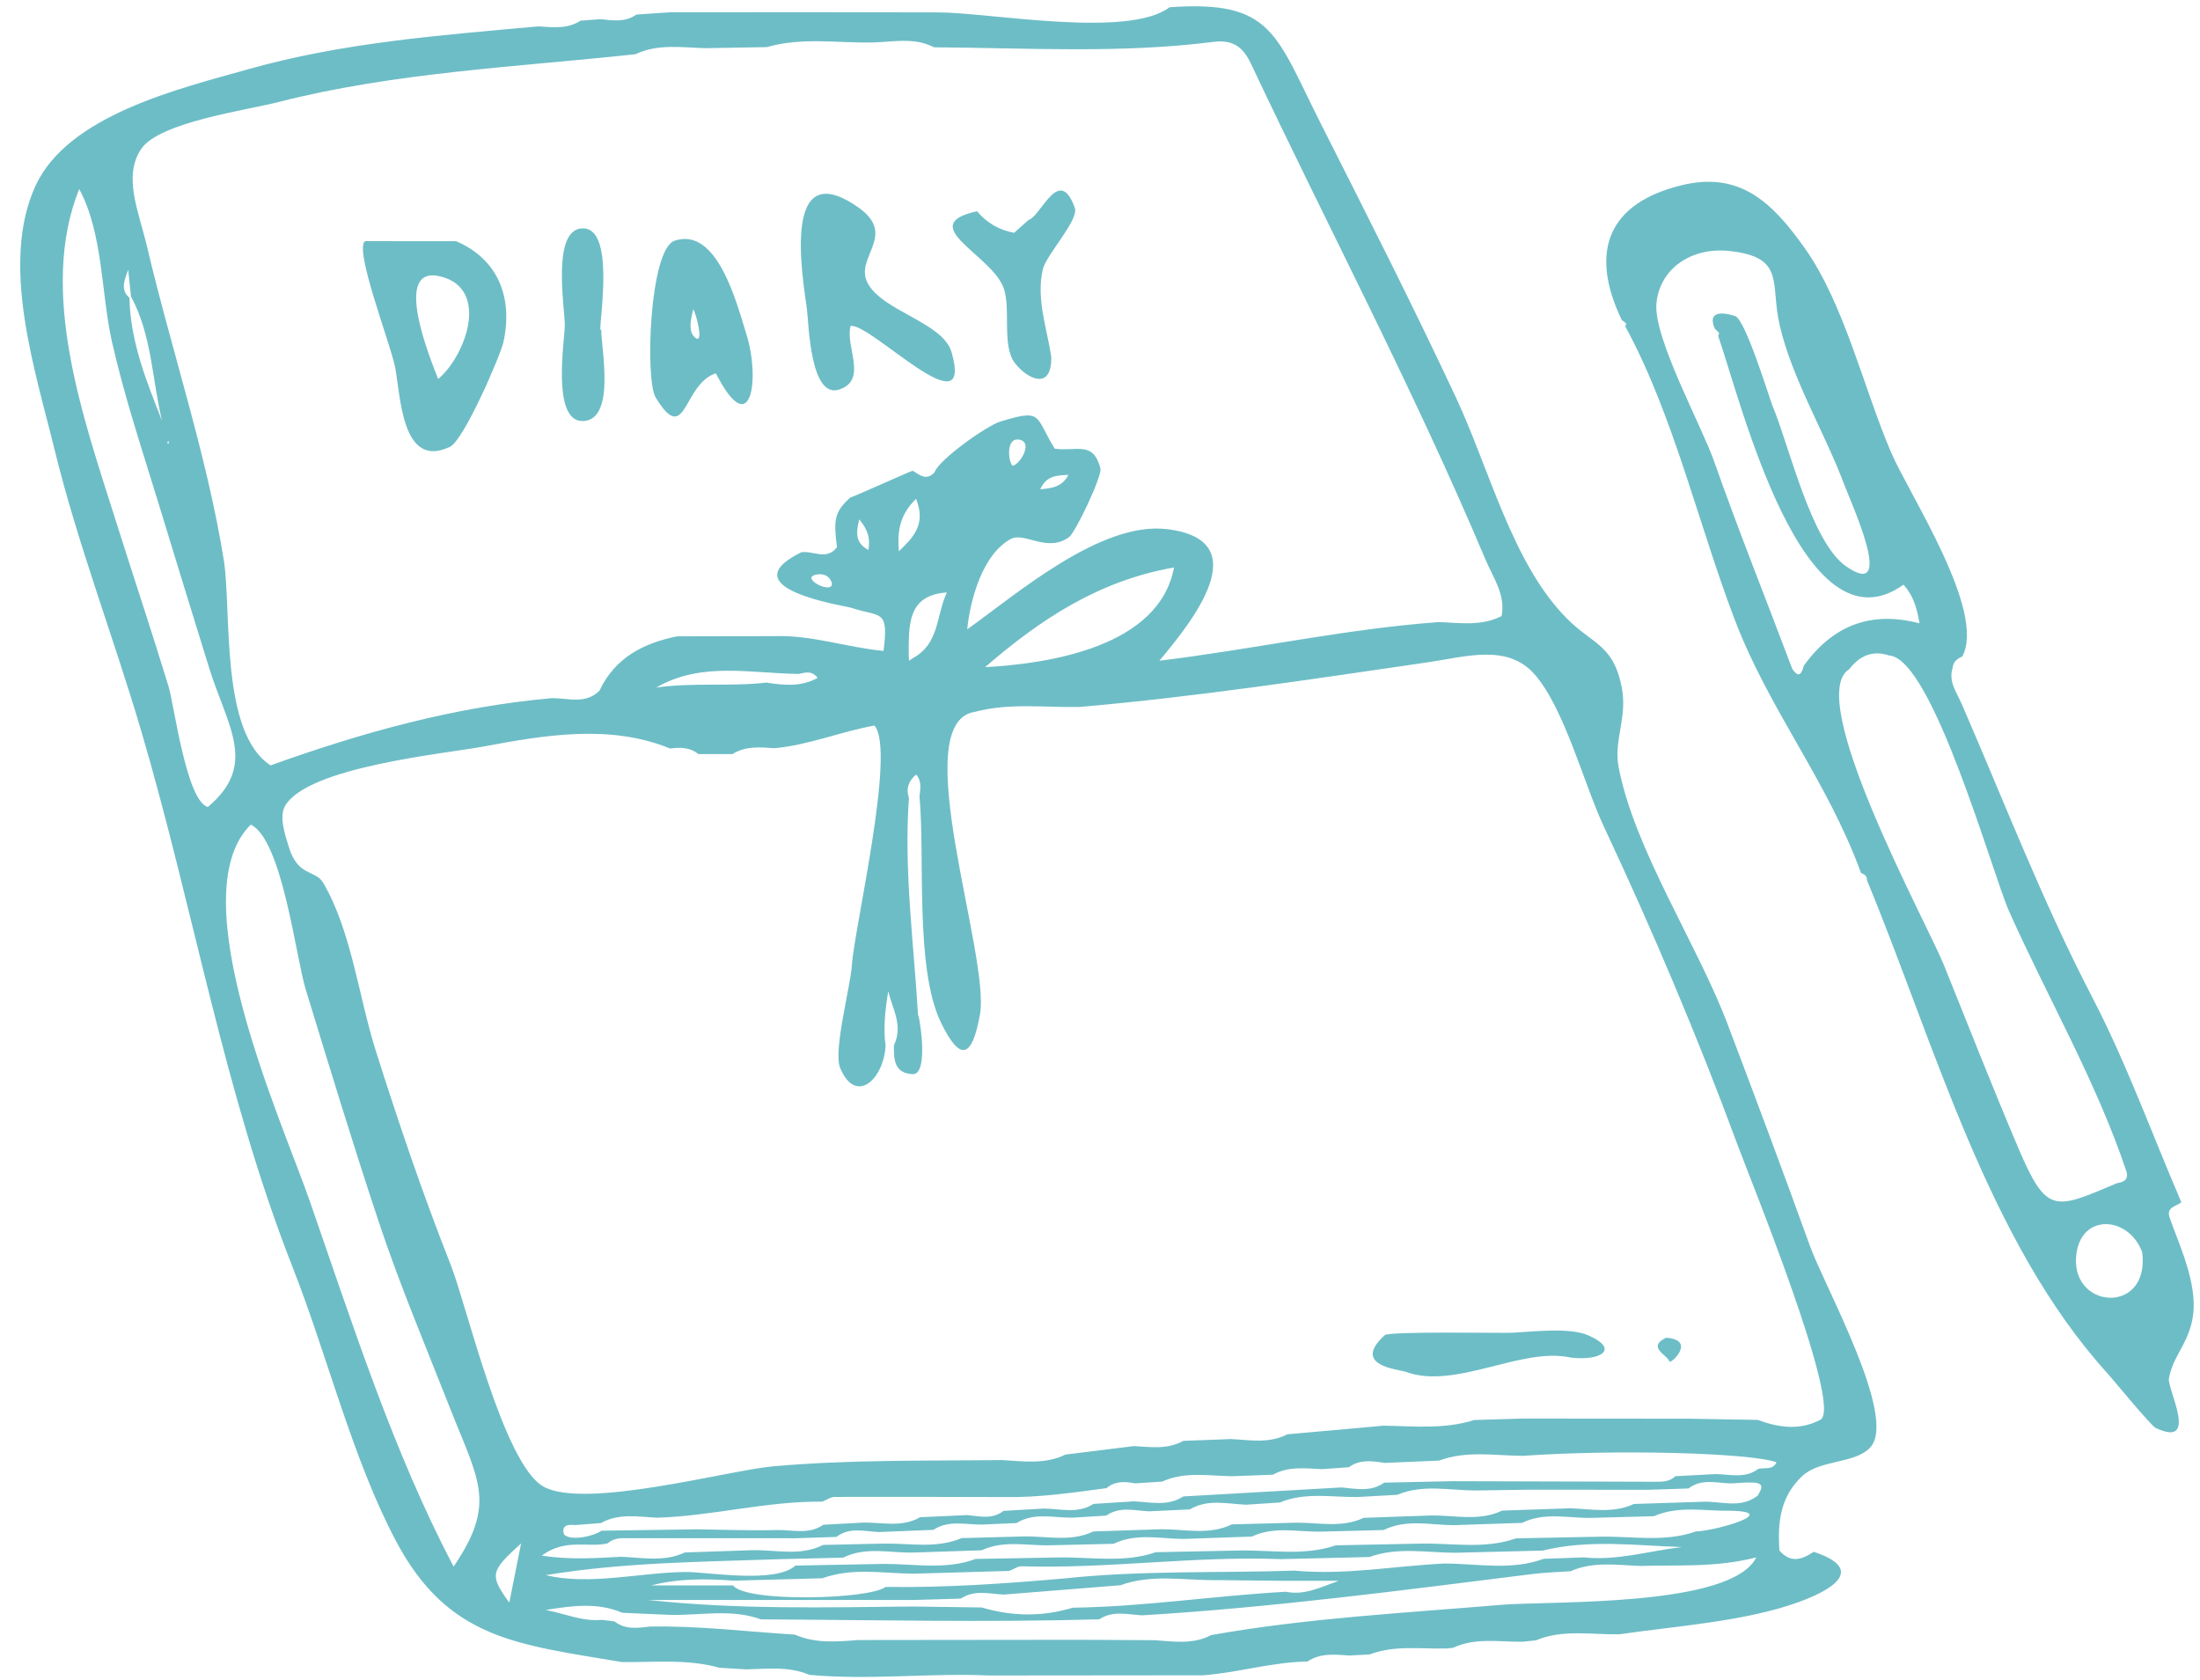 <?xml version="1.0" encoding="UTF-8" standalone="no"?><svg xmlns="http://www.w3.org/2000/svg" xmlns:xlink="http://www.w3.org/1999/xlink" fill="#000000" height="3865.5" preserveAspectRatio="xMidYMid meet" version="1" viewBox="-46.5 -14.5 5061.0 3865.5" width="5061" zoomAndPan="magnify"><g fill="#6dbdc6" id="change1_1"><path d="M1289.01,33.04c15.36-1.14,30.72-2.28,46.08-3.42c28.28,3.02,56.78,7.69,82.3-10.63 c25.71-1.73,51.43-3.46,77.14-5.2c206.02-0.52,412.03-0.21,618.06,0.25c117.59,0.26,436.54,60.49,531.38-11.85 c237.23-16.69,243.35,60.7,348.18,268.11c105.75,209.22,211.88,418.3,311.18,630.69c76.68,164.02,129.82,382.63,255.43,507.99 c59.6,59.49,106.54,59.71,125.54,157.82c13.45,69.5-19.04,121.48-7.28,183.15c36.14,189.52,181.01,407.4,250.76,591.47 c64.68,170.68,127.23,337.77,189.24,509.7c34.12,94.62,202.19,394.06,139.17,463.71c-34.71,38.36-115.49,27.72-156.67,66.1 c-49.54,46.16-57.32,104.74-52.53,171.2c25.13,29.76,51.75,21.44,78.76,3.08c110.9,36.33,59.26,81.57-34.26,115.56 c-123.82,45-282.82,55.16-412.82,74.19c-64.26,1.2-129.58-12.1-192.04,13.95c-10.11,1.05-20.22,2.11-30.32,3.16 c-53.75,0.76-108.54-10.29-160.22,14.04c-5.1,0.56-10.21,1.06-15.32,1.5c-59.02,1.4-118.9-8.22-176.34,13.64 c-15.53,0.85-31.05,1.7-46.57,2.55c-33.18-2.22-66.64-6.4-96.64,13.74c-81.12,1.36-159.24,25.42-239.71,31.72 c-163.97,0.15-327.93,0.31-491.9,0.46c-138-6.14-276.08,11.32-414.06-1.45c-46.95-20.06-96.19-13.75-144.99-12.62 c-20.67-1.24-41.34-2.47-62.01-3.7c-73.79-20.74-149.3-12.2-224.25-13.08c-239.55-40.61-399.58-51.41-519.91-278.5 c-99.93-188.58-158.48-428.35-237.51-629.28c-158.56-403.12-227.13-821.72-348.23-1233.23 c-63.91-217.18-146.54-430.49-200.2-650.32C34.88,839.16-46.55,593.48,34.51,414.39c74.43-164.46,332.85-225.16,490.04-269.61 C742.14,83.26,967.8,66.45,1191.99,46.2C1225.2,48.28,1258.75,52.74,1289.01,33.04z M1640.02,3632.51l-0.17,0.06 c29.52,39.74,314.3,32.11,350.92,3.4c137.73,2.01,274.9-7.61,411.97-19.56c175.8-18.82,352.47-12.11,528.71-17.93 c115.77,10.89,229.99-10.79,344.98-16.36c76.29,0.17,153.35,16.73,228.33-10.81c30.83-1.1,61.65-2.2,92.48-3.31 c76.96,8.3,150.62-15.26,226.08-23.73c-107.21-3.46-214.49-18.12-320.78,8.1c-67.36,1.68-134.72,3.36-202.08,5.04 c-65.7-0.28-132.06-13.81-196.57,9.78c-67.89,1.62-135.77,3.23-203.66,4.85c-198.98-7.69-396.93,22.59-595.91,16.44 c-9.56-0.3-19.35,6.95-29.03,10.69c-73.42,2.12-146.84,4.25-220.26,6.37c-70.03-0.57-140.73-14.62-209.48,10.48 c-67.89,1.87-135.78,3.73-203.67,5.6c-63.6-4.81-127.07-5.36-190.33,10.9C1514.38,3632.51,1577.2,3632.51,1640.02,3632.51z M1986.65,3582.99c70.6-0.24,142,14.34,211.22-11.38c63.14-1.13,126.27-2.27,189.41-3.4c75.12-1.66,151.14,13.53,224.97-12.1 c63.13-1.29,126.26-2.57,189.39-3.86c75.1-1.88,151.1,13.3,224.96-11.99c63.12-1.27,126.25-2.54,189.37-3.81 c75.07-2.3,151.14,13.88,224.92-12.2c63.13-1.26,126.26-2.52,189.39-3.77c75.09-2.13,151.18,13.9,224.96-12.23 c46.01-1.36,196.23-44.95,79.82-47.52c-59.18,1.26-119.44-12.63-176.92,12.58c-47.26,1.26-94.52,2.52-141.78,3.78 c-53.96,1.39-109.13-14.18-161.35,11.54c-52.34,1.76-104.69,3.52-157.03,5.28c-54.06-0.26-109.1-14.66-161.35,11.17 c-47.27,1.21-94.53,2.42-141.8,3.63c-53.97,1.47-109.09-13.28-161.43,11.4c-52.32,1.82-104.65,3.65-156.97,5.47 c-54.08-0.3-109.09-14.06-161.4,11.19c-47.28,1.11-94.56,2.23-141.84,3.34c-53.93,2-109.08-12.85-161.4,11.61 c-51.62,1.7-103.24,3.41-154.85,5.11c-54.74,1.75-110.77-14.59-163.74,11.76c-46.75,1.14-93.51,2.27-140.26,3.4 c-181.68,6.39-363.78,7.1-543.69,36.83c98.06,24.34,218.95-6.03,319.64-7.2c52.05-0.6,207.26,27.73,254.61-14.74 C1851.22,3585.59,1918.94,3584.29,1986.65,3582.99z M254.85,667.58c-2.15-20.57-4.29-41.13-6.44-61.7 c-8.02,22.93-19.1,45.98,2.9,64.63c1.9,100.66,39.01,191.75,75.01,283.18C303.18,858.08,303.03,756.66,254.85,667.58z M2053.95,1499.15c61.1-33.4,52.67-97.36,77.84-150.77c-90.92,5.89-87.81,74.3-87.77,145.69c0.21,3.78,0.42,7.55,0.63,11.33 C2047.74,1503.32,2050.85,1501.24,2053.95,1499.15z M1716.6,1555.71c39.57,6.02,78.95,10.53,117.92-10.76 c-14.91-18.71-29.58-11.61-43.61-9.2c-110.45-1.09-223.74-28.91-327.8,31.37C1547.31,1555.01,1632.53,1565.33,1716.6,1555.71z M1684.31,3551.47c54.47-1.21,110.2,14.47,162.79-12.11c47.25-1.04,94.5-2.09,141.75-3.13c59.25-0.53,119.42,11.85,176.97-12.58 c47.16-1.26,94.31-2.52,141.47-3.78c54.03-1.24,109.19,13.45,161.54-11.49c52.3-1.72,104.61-3.43,156.91-5.15 c54.16-0.01,109.3,14.12,161.72-11.16c47.18-1.25,94.35-2.5,141.53-3.75c54.01-1.71,109.2,13.47,161.6-11.29 c52.25-1.83,104.49-3.66,156.74-5.49c54.11-0.43,109.25,13.97,161.66-11.14c52.26-1.78,104.53-3.56,156.79-5.34 c49.09,1.76,98.77,12.31,146.23-9.89c52.34-1.69,104.67-3.37,157.01-5.06c42.95-2.27,88.31,17.05,128.02-14.29 c8.09-13.52,17.36-28.31-9.37-29.82c-17.36-0.98-34.89,1.15-52.35,1.89c-33.08-0.85-67.35-11.69-97.55,11.62 c-31.37,1.02-62.75,2.03-94.12,3.05c-90.91-0.07-181.82-0.14-272.74-0.21c-41.71,0.59-83.42,1.17-125.14,1.76 c-59.54-0.43-119.85-14.59-177.99,9.98c-31.04,1.72-62.08,3.44-93.13,5.15c-59.23,0.32-119.32-11.53-176.88,12.49 c-25.88,1.71-51.76,3.41-77.63,5.12c-43.62-1.86-88.08-13.79-129.48,10.82c-31.27,1.46-62.53,2.93-93.8,4.39 c-33.27-1.43-67.46-11.94-98.4,9.87c-25.77,1.58-51.53,3.15-77.3,4.73c-43.39,0.71-88.16-12.93-129.2,12.39 c-26.02,1.16-52.04,2.31-78.06,3.47c-38.14,0.61-77.62-11.18-113.32,12.18c-41.74,1.68-83.48,3.37-125.22,5.05 c-33.15-1.32-67.4-12.26-97.7,11.23c-30.98,0.99-61.95,1.99-92.94,2.98c-132.26-0.04-264.51-0.08-396.77-0.1 c-13.51,0-26.24,2.53-36.68,11.98c-45.52,10.42-97.11-12.41-151.57,28.23c69.85,10.24,126.39,5.35,182.87,2.52 c49.14,2.13,98.82,12.28,146.32-9.86C1580.7,3554.95,1632.5,3553.21,1684.31,3551.47z M2755.81,3620.31 c-75.12,1.55-151.2-15.16-224.98,11.84c-89.48,7.15-178.97,14.29-268.45,21.44c-33.33-1.79-67.42-11.61-98.62,9.28 c-36.62,1.06-73.24,2.13-109.85,3.19c-202.97,0-405.93,0-608.9,0c202.77,21.95,405.75,17.09,608.69,14.95 c52.75,0.74,105.49,1.49,158.24,2.23c69.68,20.62,139.41,21.82,209.19,0.52c164.3-2.21,326.86-27.69,490.66-36.68 c40.41,8.35,74.8-8.16,121.55-25.26c-54.32,0-95.86,0-137.39,0C2849.22,3621.31,2802.52,3620.81,2755.81,3620.31z M2070.1,3475.64 c36.37-1.65,72.75-3.3,109.12-4.94c28.27,2.76,57.13,10.61,82.71-9.65c31-1.8,62-3.6,93-5.4c38.43,0.55,77.93,12.66,114.14-10.62 c30.9-1.98,61.79-3.96,92.69-5.94c38.51,1.67,77.92,12.33,113.93-11.28c121.38-6.9,242.76-13.8,364.14-20.7 c33.44,3.18,67.39,10.96,97.99-11.04c52.55-1.11,105.11-2.21,157.66-3.32c153.28,0.46,306.57,0.98,459.85,1.29 c18.35,0.04,37.36,1.59,52.32-12.79c31.07-1.63,62.14-3.25,93.21-4.88c33.11,0.69,67.38,10.79,97.62-11.98 c14.44-3.64,32.8,3.64,41.91-15.02c-59.48-22.14-369.69-30.08-582.97-14.95c-64.7-0.26-130.09-12.73-193.43,10.97 c-41.73,1.77-83.45,3.54-125.18,5.31c-28.4-4.41-56.79-8.68-82.41,9.97c-20.54,1.46-41.08,2.91-61.61,4.36 c-38.3-1.52-77.09-7.3-112.95,12.8c-31.36,1.18-62.72,2.35-94.07,3.53c-54.01-0.73-108.8-11.53-160.9,12.4 c-20.64,1.34-41.29,2.68-61.93,4.02c-23.39-4.47-46.26-5.8-66.12,10.98c-78.63,10.55-157.18,22.11-236.86,20.53 c-129.31-0.27-258.62-0.79-387.92-0.33c-9.68,0.04-19.33,7.05-29,10.82c-127.97-1.31-252.46,33.06-379.91,37 c-43.66-2.12-87.96-10.91-129.22,12.28c-19.7,1.55-39.41,3.1-59.11,4.65c-22.68-2.76-31.28,4.45-25.8,21.61 c16.33,16.73,73.6,2.21,85.71-8.68c73.83-1.06,147.65-2.12,221.48-3.18c60.6,0.79,121.24,3.32,181.77,1.7 c35.94-0.96,74.07,11.26,107.65-12.23c31.06-1.66,62.12-3.32,93.17-4.98C1984.23,3487.54,2028.88,3499.53,2070.1,3475.64z M2739.52,3746.77c220.45-39.18,444.6-50.78,667.37-69.6c112.66-9.51,529.55,6.41,586.89-109.16 c-92.54,23.87-179.51,16.95-266.11,19.71c-54.19-1.87-108.93-11.02-161.23,12.18c-29.01,2.04-58.2,2.74-87.02,6.34 c-298.9,37.33-597.55,76.92-898.48,95.1c-33.3-1.91-67.32-11.67-98.5,9.14c-259.45,7.45-518.9,1.42-778.35,0.11 c-68.81-25.05-139.68-8.58-209.64-10.37c-36.46-1.59-72.92-3.17-109.38-4.76c-57.54-24.79-116.65-15.89-176.31-6.47 c43.18,7.88,83.94,26.98,129.16,22.74c9.75,1.17,19.49,2.35,29.24,3.52c24.94,19.68,53.43,15.05,81.7,11.91 c111.6-2.17,222.31,11.64,333.41,18.55c46.87,20.76,95.93,16.21,144.91,12.48c15.08-0.04,30.17-0.08,45.25-0.12 c154.98-0.16,309.96-0.33,464.95-0.49c57.54,0.32,115.08,0.63,172.62,0.95C2653.8,3761.57,2697.99,3768.82,2739.52,3746.77z M1878.87,1244.12c-7.53-61.28-7.24-80.51,31.48-114.77c-5.11,4.52,133.37-58.38,142.84-61.06c16.06,10.03,31.84,23.9,50.11,3.65 c11-30.08,120.71-107.3,150.86-116.54c99.15-30.39,78.99-13.46,125.66,62.25c51.5,6.9,88.32-18.76,105.1,45.16 c4.63,17.64-57.64,147.74-72.07,158.24c-50.41,36.68-102.65-12.71-134.04,4.28c-63.58,34.41-92.86,135.21-100.32,207.9 c113.93-81.21,306.96-248.64,459.09-230.6c211.52,25.09,55.14,216.3-16.93,302.71c213.02-25.68,429.68-73.46,642.91-88.86 c48.71,1.69,98.07,10,144.32-13.87c9.52-49.63-19.86-88.99-37.28-130.36C3207.18,884.2,3010.47,511.86,2830.93,131.4 c-18.75-39.73-42.92-55-86.34-49.5C2530.9,109,2316.29,95.73,2101.97,94.29c-45.07-23.68-93.71-12.19-140.29-11.14 c-81.28,1.83-163.51-12.64-243.85,10.71c-47.41,0.84-94.82,1.68-142.23,2.52c-53.97-1.6-108.59-10.66-160.3,13.86 c-273.42,29.46-554.64,41.77-821.87,110.15c-73.31,18.76-273.45,46.31-314.97,107.5c-42.94,63.27-5.5,145.13,13.18,224.51 c56.16,238.71,137.97,479.85,176.72,721.81c18.32,114.37-9.32,396.9,107.7,471.92c210.86-75.86,424.45-135.12,647.6-154.66 c37.18-0.09,76.72,14.85,108.88-17.12c35.67-75.78,100.86-109.4,178.61-125.07c74.77-0.13,149.55-0.27,224.32-0.4 c84.31-3.13,164.93,25.81,250.58,33.93c12.25-97.77-6.51-76.75-74.05-99.07c-15.16-5.01-283.73-44.62-115.15-127.81 C1824.12,1251.58,1855.52,1275.81,1878.87,1244.12z M2561.92,3311.98c38.52,2.25,77.43,8.26,113.58-11.97 c36.5-1.39,73-2.79,109.51-4.18c43.8,2.15,88.15,10.84,129.94-10.91c73.71-6.61,147.42-13.22,221.13-19.83 c69.88,1.01,140.17,8.77,208.63-13.03c36.62-1.12,73.24-2.24,109.86-3.36c128.21,0.1,256.41,0.2,384.62,0.3 c52.68,0.94,105.37,1.88,158.05,2.81c48.03,17.63,96.04,24.89,143.97-0.33c52.95-28.78-163.51-558.99-191.2-634.09 c-90.25-244.78-195.98-494.21-307.08-730.82c-45.33-96.54-89.81-269.41-158.18-348.76c-62.39-72.41-158.99-41.58-244.52-29.1 c-267.73,39.08-533.44,79.58-803.27,103.1c-80.54,1.52-161.69-9.91-241.31,11.32c-158.26,24.61,36.61,560.49,12.16,696.17 c-17.88,99.22-44.64,110.95-89.58,18.72c-60.72-124.59-36.44-382.79-49.52-520.6c2.06-17.06,5.74-34.36-7.64-50.18 c-17.59,14.78-23.87,32.23-16.62,53.99c-12.03,165.16,11.47,337.33,21.13,502.15c-1.43-24.32,29.24,135.88-13.13,133.12 c-41.49-2.7-43.08-32.32-42.48-66.72c21.57-44.7-3.21-83.34-13.24-123.96c-6.74,42.07-11.67,83.69-5.96,125.56 c-4.5,77.42-68.91,136.9-104.64,50.5c-16.27-39.34,23.96-186.71,27.09-236.41c5.26-83.46,102.2-494.62,51.82-550.93 c-76.54,13.69-150.52,44.76-229.64,52.12c-33.18-2.17-66.54-5.68-96.74,13.49c-26.23,0.01-52.46,0.02-78.69,0.02 c-19.38-16.17-42.07-15.6-65.19-12.9c-137.75-56.35-287.77-30.99-429.08-4.45c-86.11,16.17-402.49,46.13-456.1,135.95 c-15.17,25.42,0.36,69.49,8.5,95.85c21.08,68.26,60.69,51.04,78.66,81.43c64.75,109.55,82.16,263.35,120.8,385.42 c52.69,166.47,108.67,331.52,172.87,493.92c36.59,92.56,120.74,457.33,213.03,509.68c94.23,53.45,425.97-37.3,527.68-46.4 c176-15.74,351.78-12.44,528.26-14.51c48.98,2.93,98.34,10.27,145.09-12.57C2456.94,3325.07,2509.43,3318.53,2561.92,3311.98z M997.06,3589.13c99.5-146.1,57.31-197.52-7.95-363.57c-55.94-142.35-115.27-282.3-163.66-427.53 c-59.37-178.2-114.09-358-168.98-537.62c-22.28-72.9-53.72-343.17-126.04-378.02c-164.34,161.82,71.85,682.74,134.89,863.8 C763.61,3028.44,858.38,3326.45,997.06,3589.13z M135.75,420.4c-95.36,235.81,10.87,530.74,83.2,760.09 c40.32,127.85,82.86,254.99,122.04,383.21c13.48,44.12,40.9,263.32,90.58,278.25c116.13-97.46,44.77-185.68,2.95-320.39 c-38.52-124.07-76.69-248.25-114.62-372.51c-38.1-124.79-79.96-249.65-108.75-377.01C185.9,660.37,190.98,523.07,135.75,420.4z M2219.59,1520.21c150.49-8.22,401.16-47.79,434.66-229.33C2479.1,1321.58,2344.91,1412.02,2219.59,1520.21z M1125.11,3672.07 c8.84-44.4,17.07-85.69,27.1-136.05C1080.85,3600.3,1079.44,3608.73,1125.11,3672.07z M2060.83,1132.98 c-39.71,38.66-43.07,78.45-39.46,120.8C2052.19,1223.17,2085.26,1193.61,2060.83,1132.98z M2282.98,1056.94 c15.65-1.72,49.69-54.79,14.32-60.23C2266.96,992.05,2273,1048.69,2282.98,1056.94z M2411.37,1077.93 c-24.31,1.22-50.06,0.3-64.86,33.01C2374.52,1108.78,2397.39,1104.96,2411.37,1077.93z M1930.08,1180.2 c-7.91,32.78-8.63,54.17,21.12,70.57C1955.57,1225.21,1951.24,1205.24,1930.08,1180.2z M1838.67,1306.37 c-56.02,4.08,33.28,50.74,28.51,19.96C1862.49,1312.95,1852.99,1306.27,1838.67,1306.37z M342.51,1005.47l-2.17-6.41l-2.11,6.36 L342.51,1005.47z"/><path d="M4944.7,2786.79c25.58,71.98,69.76,163,50.64,241.62c-13.23,54.37-43.08,78-52.34,128.07 c-4.35,23.51,71.02,161.94-30.96,113.54c-10.02-4.75-102.62-116.76-109.65-124.49c-276.09-303.63-398.54-759.84-553.92-1134.93 c0.29-9.53-5.51-14.06-13.65-16.69c-78.47-214.6-210.34-373.21-290.15-581.69c-83.24-217.44-141.24-472.32-252.4-676.03 c0.73-2.23,2.73-5.59,1.95-6.47c-2.79-3.13-6.53-5.42-9.91-8.03c-77.17-160.9-28.14-269.54,136.96-309.92 c133.76-32.71,208.13,37.62,283.83,144.34c91.22,128.58,136.12,324.18,198.75,470.04c41.82,97.39,219.63,365.5,163.75,469.6 c-11.73,5.1-20.89,12.39-22.27,26.27c-9.82,31.47,9.48,56.46,20.62,82.08c98.14,225.54,186.39,455.59,300.01,674.13 c79.55,153,137.64,315.06,205.69,472.91C4959.85,2760.9,4936.19,2761.68,4944.7,2786.79z M3898.32,741.61 c-18.69-43.35,21.77-37.15,46.72-29.12c24.04,7.73,79.38,190.86,86.29,207.28c38.04,90.34,88.3,312.33,168.96,368.43 c116.02,80.69,11.61-145.8-4.21-188.04c-44.49-118.75-120.19-243.71-148.46-366.31c-22.41-97.17,14-156.41-114.37-170.88 c-88.76-10-161.85,40.6-169.2,120.62c-7.23,78.65,103.97,281.48,132.33,362.13c56.49,160.65,120.09,318.73,180.02,478.11 c16.47,24.47,21.93,9.22,26.99-7.48c65.16-89.91,151.25-126.94,265.81-96.99c-6.09-37.63-15.52-65.47-36.79-88.93 c-232,166.21-374.41-423.28-426.3-572.13c0.68-2.35,2.68-5.62,1.8-6.88C3905.32,747.74,3901.6,744.83,3898.32,741.61z M4823.98,2707.07c14.92-2.22,26.21-7.45,21.59-25.93c-69.34-207.57-181.15-399.86-270.23-599.26 c-37.78-84.56-176.15-582.01-275.58-588.41c-38.75-13.03-68.42,0.57-92.2,31.43c-105.5,65.03,178.86,583.94,218.03,681.07 c56.5,140.12,111.66,280.86,170.76,419.89C4662.37,2781.15,4680.09,2767.69,4823.98,2707.07z M4881.57,2865.95 c-30.87-82.57-136.75-89.55-150.89,0.4C4710.03,2997.68,4900.1,3013.55,4881.57,2865.95z"/><path d="M3567.6,3108.48c-114.75-25.65-265.33,75.01-380.54,32.63c-16-5.89-125.88-13.27-48.04-84.3 c10.23-9.34,268.9-4.32,292.31-5.52c48.53-2.49,133.07-12.61,174.98,5.56C3681.36,3089.39,3635.12,3116.52,3567.6,3108.48z"/><path d="M3786.35,3062.78c71.5,4.83,9.25,62.53,7.44,54.55C3790.59,3103.25,3740.36,3084.41,3786.35,3062.78z"/><path d="M1002.61,540.31c98.73,42.12,131.17,132.57,108.88,232.63c-6.66,29.89-90.69,225.15-122.97,240.47 c-111.5,52.9-113.29-118.29-126.24-184.05c-10.42-52.9-95.55-272.57-68.74-289.14C863.23,540.25,932.92,540.28,1002.61,540.31z M961.45,857.42c64.2-54.28,118.92-207.44,5.97-235.87C854.11,593.02,942.82,809.41,961.45,857.42z"/><path d="M1910.22,735.3c-12.74,47.8,40.14,123.67-25.57,146.09c-68.01,23.21-70.76-154.87-74.71-183.58 c-10.94-79.6-58.81-359.25,117.85-235.34c91.71,64.32-9.55,114.72,21.55,173.97c34.3,65.34,173.47,90.55,193.18,159.15 C2195.3,979.27,1955.18,726.98,1910.22,735.3z"/><path d="M1600.32,844.17c-76.49,24.76-68.11,170.89-138.44,55.77c-24.77-40.53-14.39-340.93,43.41-360.65 c98.63-33.64,143.66,146.03,165.36,215.37C1702.68,856.97,1681.83,1004.38,1600.32,844.17z M1548.33,696.91 c-4.13,17.19-13.32,49.22,3.05,64.15C1574.88,782.47,1554.49,705.25,1548.33,696.91z"/><path d="M2371.87,805.92c1.73,78.78-54.3,52.23-83.22,15.39c-32.47-41.37-7.52-130.74-28.11-177.81 c-32.67-74.67-201.27-141.14-59.34-172.05c22.51,26.89,50.93,43.41,85.25,49.55c11.05-9.83,22.1-19.65,33.15-29.48 c28.4-7.65,70.59-128.67,106.52-27.69c9.8,27.54-65.83,107.89-73.53,140.84C2336.72,672.51,2361.74,739.75,2371.87,805.92z"/><path d="M1336.62,744.15c0,43.11,32.5,201.01-37.63,209.6c-78.9,9.67-46.16-186-46.19-220.93 c-0.03-39.25-31.32-222.25,41.77-222.06c71.75,0.19,39.83,197.18,39.83,233.39C1335.13,744.15,1335.87,744.15,1336.62,744.15z"/></g></svg>